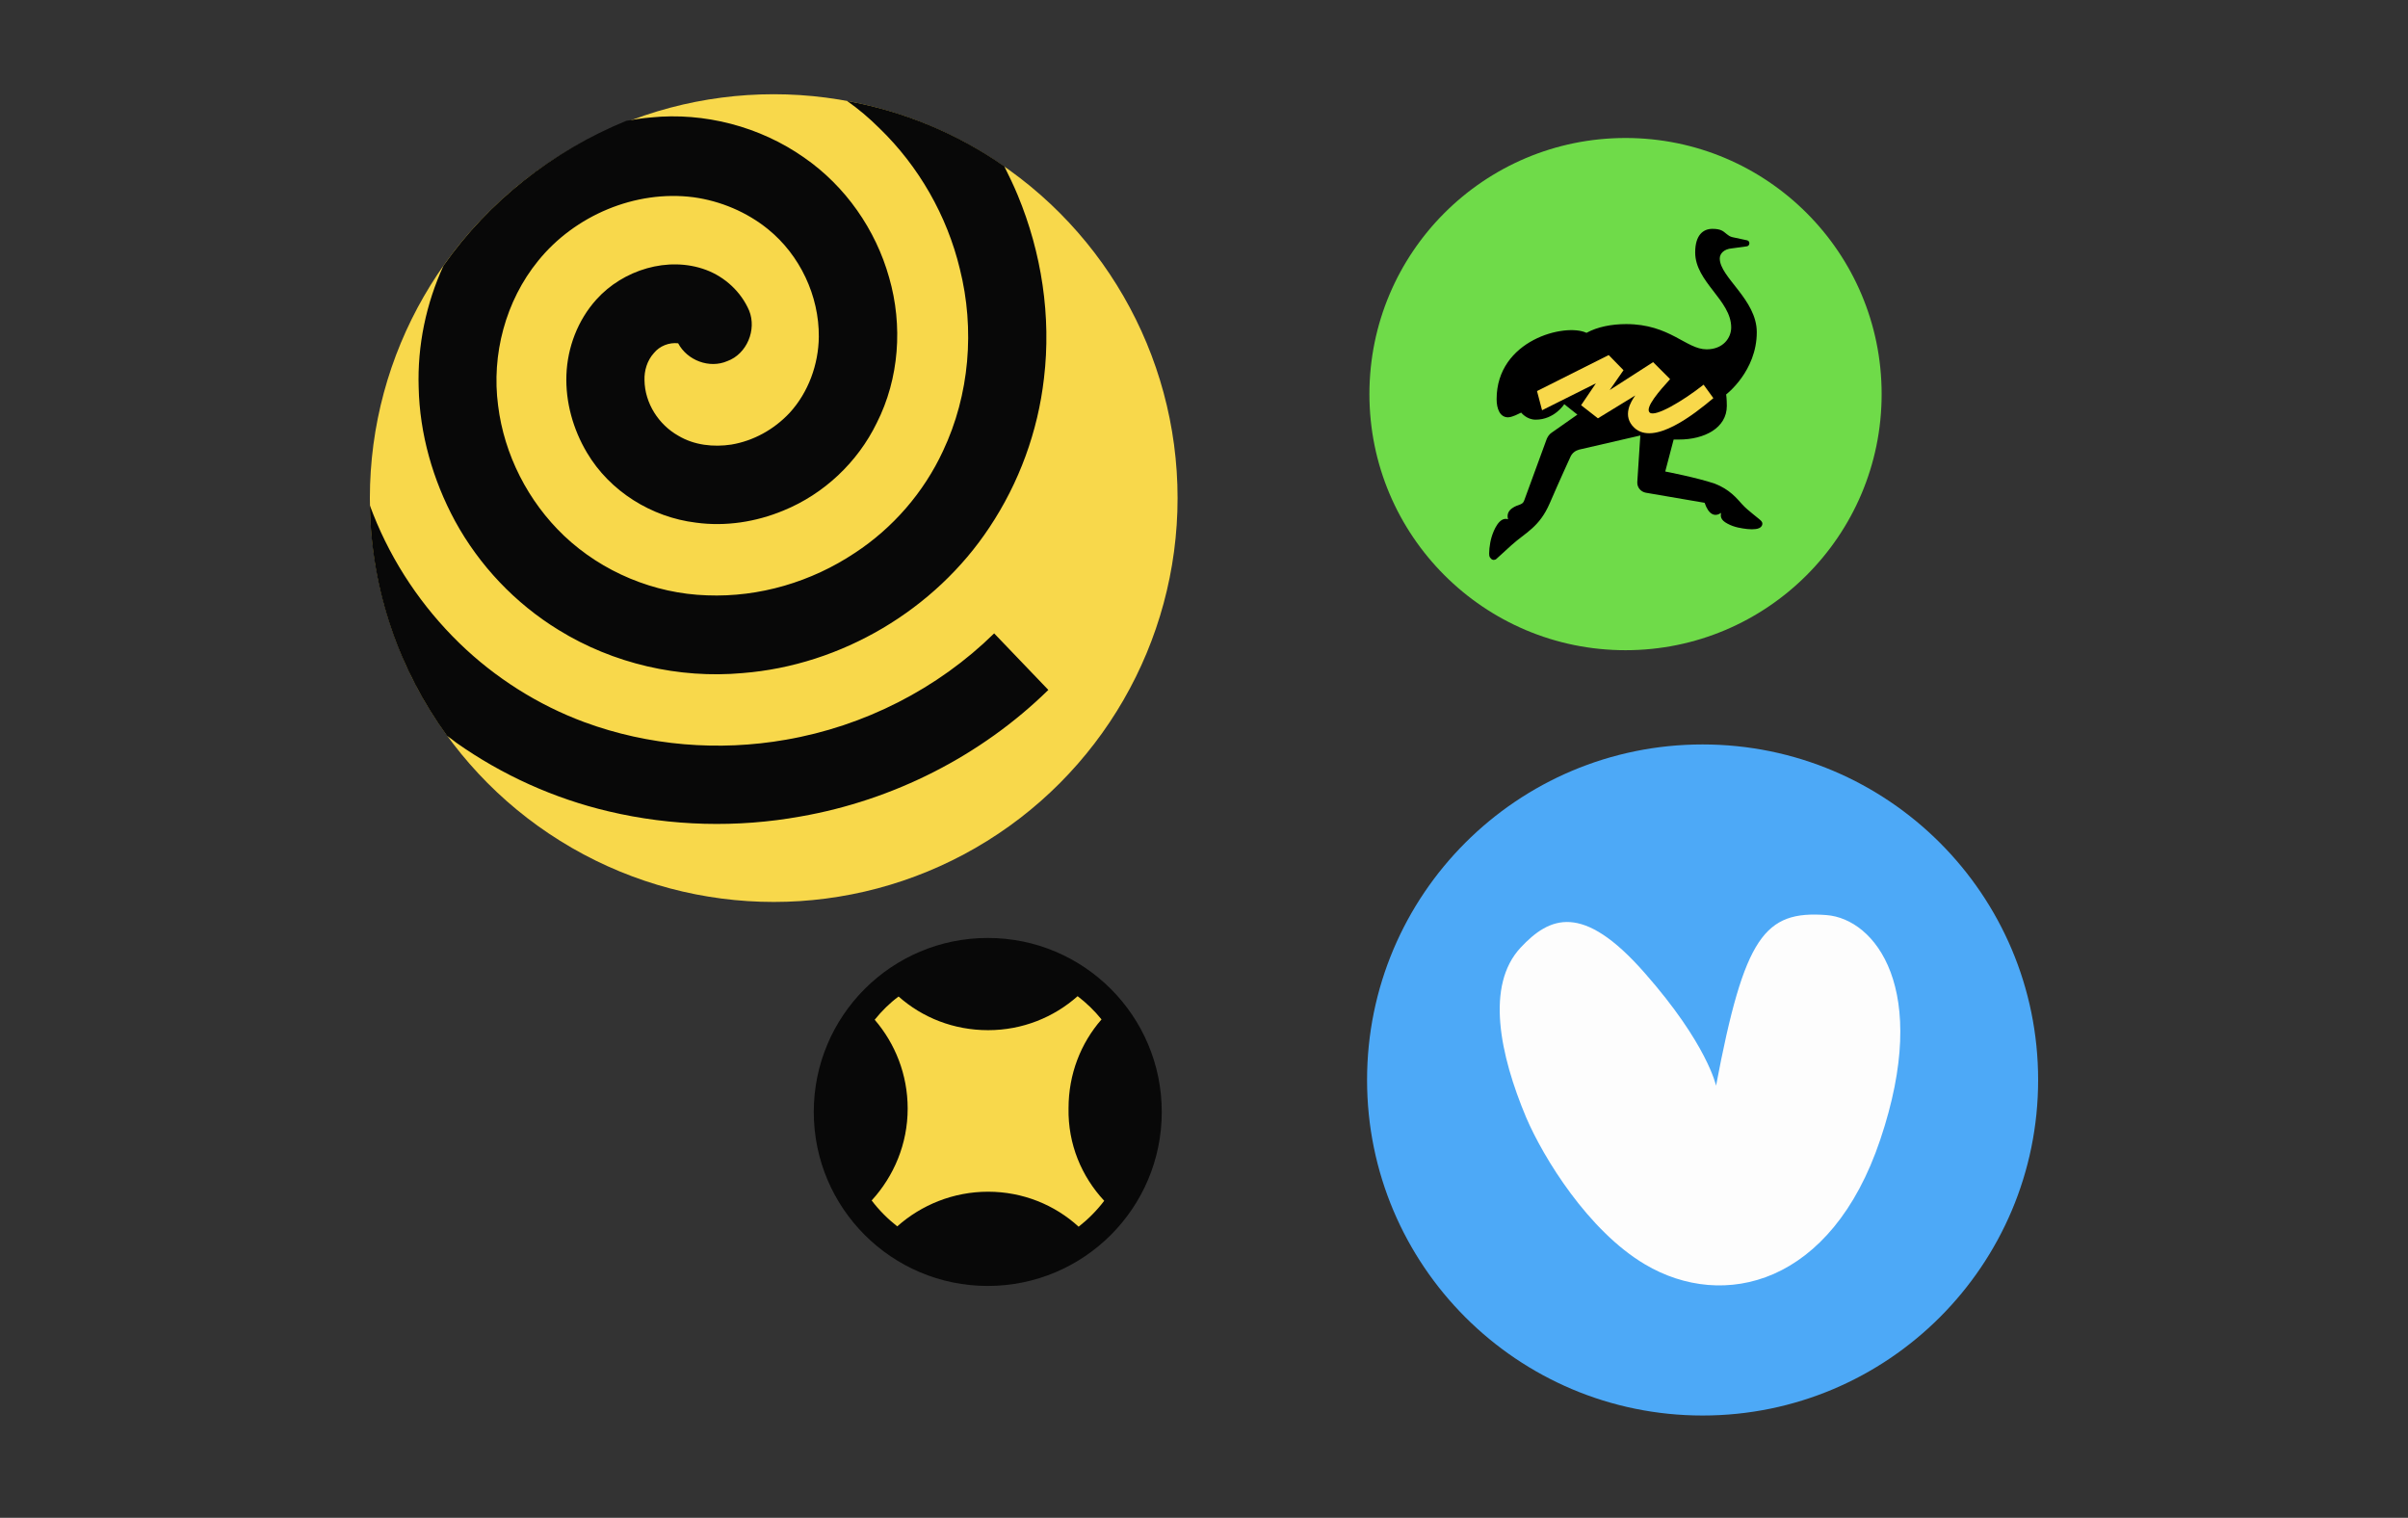 <?xml version="1.0" encoding="utf-8"?>
<!-- Generator: Adobe Illustrator 28.0.0, SVG Export Plug-In . SVG Version: 6.00 Build 0)  -->
<svg version="1.1" id="Слой_1" xmlns="http://www.w3.org/2000/svg" xmlns:xlink="http://www.w3.org/1999/xlink" x="0px" y="0px"
	 viewBox="0 0 715.5 451" style="enable-background:new 0 0 715.5 451;" xml:space="preserve">
<rect x="0" y="0" width="715.5" height="451" fill="#333333" stroke="none"/>
<style type="text/css">
	.st0{fill-rule:evenodd;clip-rule:evenodd;fill:none;}
	.st1{fill-rule:evenodd;clip-rule:evenodd;fill:#080808;}
	.st2{fill-rule:evenodd;clip-rule:evenodd;fill:#F8D84B;}
	.st3{fill-rule:evenodd;clip-rule:evenodd;fill:#4DA9F7;}
	.st4{fill-rule:evenodd;clip-rule:evenodd;fill:#FDFDFD;}
	.st5{fill-rule:evenodd;clip-rule:evenodd;fill:#6FDB49;}
	.st6{fill-rule:evenodd;clip-rule:evenodd;}
</style>
<rect class="st0" width="715.5" height="451"/>
<g>
	<g>
		<circle class="st1" cx="293.5" cy="330.4" r="51.7"/>
		<path class="st2" d="M328.1,356.8c-2.2,2.9-4.8,5.5-7.6,7.7c-7.1-6.5-16.6-10.4-26.9-10.4c-10.3,0-19.8,3.9-27,10.3
			c-2.8-2.2-5.4-4.8-7.6-7.7c6.6-7.2,10.7-16.8,10.7-27.3c0-10.1-3.7-19.3-9.8-26.4c2.1-2.6,4.4-4.9,7.1-6.9
			c7.1,6.3,16.4,10,26.6,10c10.2,0,19.5-3.8,26.6-10.1c2.6,2,5,4.3,7.1,6.9c-6.2,7.1-9.8,16.3-9.8,26.4
			C317.3,340,321.4,349.6,328.1,356.8z"/>
	</g>
	<g>
		<circle class="st3" cx="505.9" cy="320.9" r="99.7"/>
		<path class="st4" d="M509.9,322.6c8.4-44.4,14.4-52.1,32.8-50.7c14.4,1.1,31.1,21.9,16,66.7c-14.5,43.2-46.6,50.9-69.9,37.1
			c-16.9-10-30.2-31.7-35.3-43.6c-7.9-18.8-12.1-39.3-1.7-50.5c8.6-9.2,18.4-13.6,36.9,7.5C507.3,310.2,509.9,322.6,509.9,322.6z"/>
	</g>
	<g>
		<circle class="st2" cx="229.9" cy="148" r="120"/>
		<path class="st1" d="M132.8,218.6c-14-19.3-22.5-42.9-22.9-68.4c0.3,0.9,0.7,1.7,1,2.6c5.7,14.4,14.5,27.5,25.6,38.3
			c10.6,10.3,23.4,18.4,37.2,23.5c19,7,39.9,8.7,59.8,5.2c23.2-4,45.1-15.1,61.9-31.6c5.4,5.6,10.7,11.2,16.1,16.8
			c-20,19.6-46.1,32.8-73.6,37.6c-18.8,3.4-38.4,2.9-57-1.5c-16.2-3.8-31.7-10.8-45.3-20.4C134.7,220,133.8,219.3,132.8,218.6
			L132.8,218.6z M131.8,78.9c-5.2,11.3-7.8,23.8-7.4,36.2c0.3,13.8,4.2,27.5,10.8,39.7c7.2,13.2,17.9,24.5,30.8,32.4
			c16.2,10,35.7,14.5,54.6,12.8c29.4-2.3,57.2-18.8,73.4-43.3c8.8-13.2,14.4-28.5,16.2-44.3c2.2-18.4-0.7-37.3-7.8-54.4
			c-1.2-2.9-2.6-5.8-4-8.6c-13.8-9.6-29.6-16.3-46.7-19.4c3.4,2.4,6.6,5.1,9.6,8.1c11.7,11.3,20.1,26,23.9,41.8
			c4.5,17.9,2.9,37.4-5,54.1c-5.7,12.3-14.9,22.9-26.2,30.3c-12.9,8.6-28.4,13.2-43.9,12.6c-15.7-0.5-31.1-6.9-42.5-17.7
			c-10.7-10.2-17.8-24.1-19.6-38.7c-2-15.1,2.2-31.1,11.9-43C170.8,64,188.8,56.4,206,58.6c8.1,1.1,15.9,4.4,22.2,9.5
			c9.5,7.7,15.2,19.8,15.1,32c-0.1,8.2-3.1,16.5-8.7,22.6c-4.6,4.9-10.7,8.3-17.3,9.4c-5.3,0.8-11,0.2-15.7-2.6
			c-5.9-3.3-10-9.7-10.1-16.5c-0.1-2.9,0.8-5.9,2.8-8.1c1.7-2.1,4.5-3.2,7.2-2.9c2.7,5.1,9.3,7.6,14.6,5.3c5.8-2.1,8.8-9.3,6.5-15
			c-2.4-5.6-7.2-10-12.8-12.1c-11.3-4.2-24.7,0-32.6,8.8c-5.5,6.1-8.6,14.2-8.9,22.4c-0.3,8.1,2,16.2,6.1,23.1
			c6.8,11.5,19.2,19.2,32.4,20.8c8.8,1.2,17.8-0.2,26-3.6c12-4.9,22-14.3,27.7-26c6.7-13.2,7.8-29,3.7-43.2
			c-4-14.3-13-27.2-25.3-35.7c-13.1-9.2-29.6-13.5-45.5-11.9c-2.5,0.2-4.9,0.6-7.3,1C164.1,44.9,145.2,59.8,131.8,78.9z"/>
	</g>
	<circle class="st5" cx="483" cy="117.1" r="76.1"/>
	<g>
		<path class="st6" d="M523.4,154.9c-0.4-0.6-4-3.1-5.7-5c-1.7-1.9-3.8-4.5-8.2-6.2c-5.3-1.8-14.7-3.6-14.7-3.6l2.5-9.5h1.6
			c7.5,0,14.2-3.4,14.2-10c0-2.1-0.2-3.4-0.2-3.4s9.1-6.9,9.1-18.5c0-9.7-11-16.3-11-21.9c0-1.4,1.2-2.8,3.6-3l4.4-0.6
			c1-0.1,1.1-1.6,0.1-1.8l-4.2-0.9c-0.5-0.1-1-0.3-1.5-0.7l-0.4-0.3c-1-0.8-1.6-1.5-4.2-1.5c-2.6,0-5.1,1.7-5.1,7
			c0,8.8,10.7,14.2,10.7,22.3c0,3.1-2.4,6.5-7.3,6.5c-6.1,0-10.9-7.5-23.9-7.5c-4.3,0-8.5,0.8-11.8,2.6c-6.3-3-26.7,2.1-26.7,19.7
			c0,2.9,1,5.4,3.4,5.4c0.9,0,1.8-0.5,2.2-0.6c0.4-0.2,1.7-0.8,1.7-0.8s1.6,2.1,4.3,2.1c5.6,0,8.5-4.6,8.5-4.6l3.9,3.1l-7.7,5.4
			c-0.6,0.4-1.1,1.1-1.4,1.8l-6.7,18.3c-0.3,0.8-0.6,0.9-1.2,1.2c-0.8,0.3-4.5,1.3-3.6,4.4c-2.6-0.9-4.3,3.3-4.9,5.3
			c-0.6,2-0.9,5-0.6,5.8c0,0,0.6,1.3,1.6,0.9c0.1,0,0.3-0.1,0.4-0.2c1.5-1.3,1.8-1.7,4.5-4.1c4.2-3.8,8.3-5.3,11.4-12.5
			c2.8-6.5,6.2-13.9,6.2-13.9c0.5-1,1.4-1.7,2.5-2l18.2-4.2l-0.9,13.8c-0.1,1.6,1,2.9,2.5,3.2l17.5,3c1.2,3.5,3,4.3,4.9,3
			c-0.2,1-0.2,2.1,1.9,3.2c2,1.1,4.2,1.4,5.9,1.6c1,0.1,1.8,0.1,2.5,0c0.8-0.1,1.6-0.4,1.9-1.2C523.7,155.6,523.7,155.3,523.4,154.9
			z"/>
		<path class="st2" d="M478,105.5l-21.3,10.7l1.5,5.7l16-8l-4.4,6.5l5,3.9l11.1-6.8c-1.3,1.8-4,6.1-0.3,9.6
			c5.8,5.4,17.7-3.9,23.5-8.8l-2.9-4c-6.2,4.9-14.4,9.7-16,8.3c-1.6-1.4,3-6.6,6-9.9l0-0.1l-5-5l-12.9,8.3l4.1-5.9L478,105.5z"/>
	</g>
</g>
</svg>
